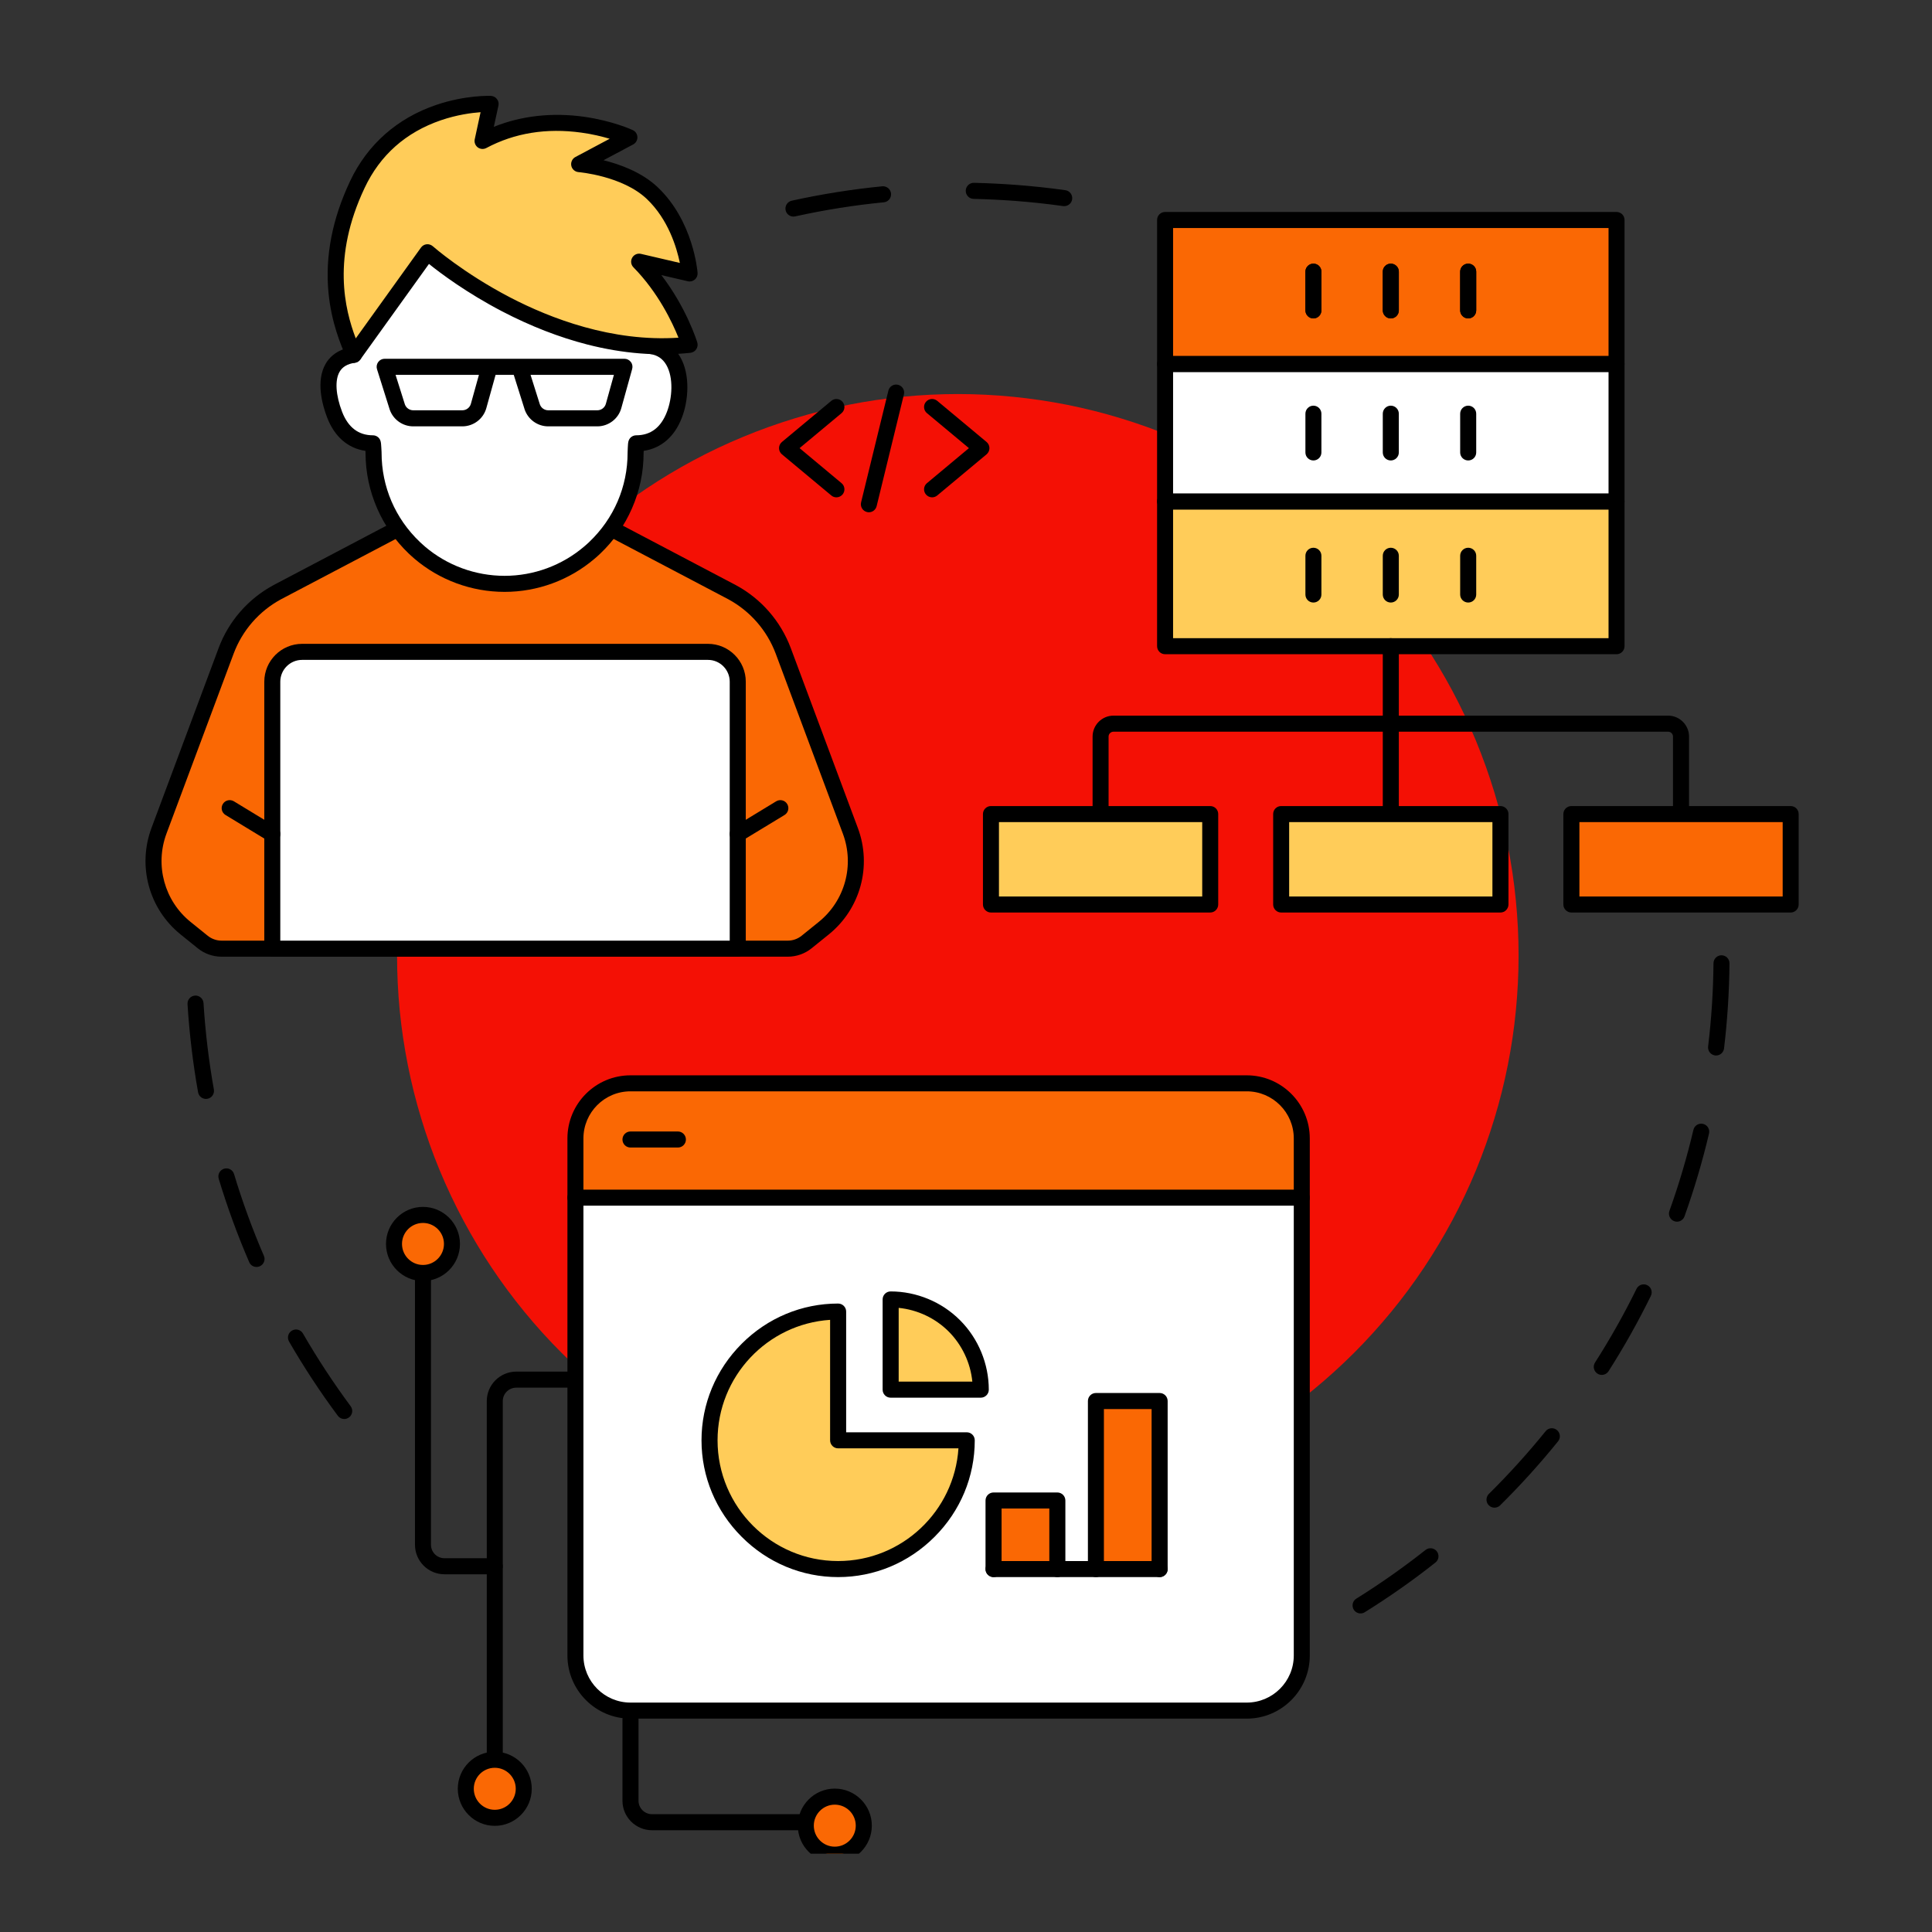 <svg xmlns="http://www.w3.org/2000/svg" xmlns:xlink="http://www.w3.org/1999/xlink" width="200" viewBox="0 0 150 150" height="200" preserveAspectRatio="xMidYMid meet"><rect x="0" y="0" width="150" height="150" fill="#333333" stroke="none"/><defs><clipPath id="38839818b0"><path d="M 25 7.422 L 55 7.422 L 55 29 L 25 29 Z M 25 7.422 " clip-rule="nonzero"></path></clipPath><clipPath id="d432a0a767"><path d="M 122 63 L 139.648 63 L 139.648 71 L 122 71 Z M 122 63 " clip-rule="nonzero"></path></clipPath><clipPath id="9b1f25e4da"><path d="M 121 62 L 139.648 62 L 139.648 71 L 121 71 Z M 121 62 " clip-rule="nonzero"></path></clipPath><clipPath id="96f1dbb0e5"><path d="M 62 139 L 68 139 L 68 143.922 L 62 143.922 Z M 62 139 " clip-rule="nonzero"></path></clipPath><clipPath id="c98516b7fe"><path d="M 61 138 L 68 138 L 68 143.922 L 61 143.922 Z M 61 138 " clip-rule="nonzero"></path></clipPath></defs><path fill="#000000" d="M 105.633 125.266 C 105.426 125.266 105.223 125.164 105.105 124.973 C 104.926 124.68 105.012 124.297 105.305 124.117 C 107.156 122.965 108.965 121.691 110.676 120.34 C 110.945 120.125 111.336 120.172 111.551 120.441 C 111.762 120.715 111.719 121.105 111.445 121.316 C 109.699 122.699 107.852 123.996 105.961 125.172 C 105.859 125.238 105.746 125.266 105.633 125.266 Z M 116.031 117.055 C 115.871 117.055 115.711 116.992 115.59 116.871 C 115.348 116.625 115.352 116.23 115.594 115.988 C 117.148 114.453 118.629 112.816 120 111.121 C 120.215 110.852 120.609 110.809 120.875 111.027 C 121.145 111.242 121.184 111.637 120.969 111.902 C 119.566 113.637 118.055 115.309 116.469 116.875 C 116.348 116.996 116.191 117.055 116.031 117.055 Z M 124.363 106.746 C 124.246 106.746 124.129 106.715 124.027 106.648 C 123.738 106.465 123.652 106.078 123.836 105.789 C 125.012 103.949 126.098 102.023 127.059 100.066 C 127.207 99.758 127.582 99.629 127.891 99.781 C 128.199 99.934 128.324 100.305 128.172 100.613 C 127.191 102.613 126.086 104.582 124.887 106.461 C 124.766 106.645 124.566 106.746 124.363 106.746 Z M 130.199 94.852 C 130.129 94.852 130.059 94.84 129.988 94.812 C 129.668 94.699 129.5 94.34 129.613 94.016 C 130.348 91.965 130.977 89.844 131.477 87.719 C 131.555 87.387 131.891 87.18 132.223 87.258 C 132.559 87.336 132.766 87.672 132.688 88.008 C 132.176 90.176 131.535 92.34 130.785 94.438 C 130.695 94.691 130.453 94.852 130.199 94.852 Z M 133.238 81.949 C 133.215 81.949 133.188 81.945 133.164 81.945 C 132.82 81.902 132.578 81.594 132.617 81.25 C 132.875 79.121 133.016 76.945 133.035 74.785 C 133.039 74.445 133.316 74.168 133.656 74.168 C 133.66 74.168 133.66 74.168 133.664 74.168 C 134.008 74.172 134.281 74.453 134.277 74.797 C 134.258 77.004 134.113 79.223 133.855 81.398 C 133.816 81.715 133.547 81.949 133.238 81.949 Z M 133.238 81.949 " fill-opacity="1" fill-rule="nonzero"></path><path fill="#000000" d="M 26.727 110.172 C 26.535 110.172 26.348 110.082 26.227 109.918 C 24.859 108.078 23.586 106.137 22.441 104.156 C 22.27 103.855 22.371 103.477 22.672 103.305 C 22.969 103.133 23.348 103.234 23.52 103.531 C 24.641 105.473 25.887 107.371 27.223 109.176 C 27.43 109.453 27.371 109.844 27.098 110.047 C 26.984 110.129 26.855 110.172 26.727 110.172 Z M 19.918 98.367 C 19.676 98.367 19.449 98.227 19.348 97.992 C 18.438 95.887 17.641 93.707 16.98 91.516 C 16.883 91.184 17.07 90.84 17.398 90.738 C 17.727 90.641 18.074 90.824 18.172 91.156 C 18.82 93.305 19.598 95.438 20.488 97.5 C 20.625 97.812 20.48 98.18 20.164 98.316 C 20.086 98.352 20 98.367 19.918 98.367 Z M 15.992 85.32 C 15.695 85.32 15.434 85.109 15.379 84.805 C 14.977 82.555 14.703 80.25 14.559 77.957 C 14.539 77.613 14.801 77.32 15.141 77.297 C 15.484 77.277 15.781 77.539 15.801 77.879 C 15.941 80.125 16.211 82.383 16.605 84.586 C 16.664 84.926 16.441 85.25 16.102 85.309 C 16.066 85.316 16.027 85.32 15.992 85.32 Z M 15.992 85.32 " fill-opacity="1" fill-rule="nonzero"></path><path fill="#000000" d="M 61.602 16.816 C 61.316 16.816 61.059 16.617 60.996 16.328 C 60.922 15.992 61.133 15.656 61.469 15.582 C 63.777 15.074 66.141 14.695 68.5 14.465 C 68.844 14.434 69.145 14.684 69.18 15.023 C 69.215 15.367 68.965 15.672 68.621 15.707 C 66.312 15.93 63.996 16.301 61.734 16.801 C 61.691 16.809 61.645 16.816 61.602 16.816 Z M 82.625 16.004 C 82.598 16.004 82.57 16.004 82.539 16 C 81.289 15.824 80.02 15.688 78.758 15.594 C 77.703 15.516 76.637 15.465 75.59 15.441 C 75.246 15.434 74.973 15.148 74.98 14.805 C 74.988 14.461 75.273 14.188 75.613 14.195 C 76.688 14.219 77.773 14.273 78.848 14.352 C 80.137 14.449 81.438 14.586 82.711 14.766 C 83.051 14.812 83.289 15.129 83.242 15.469 C 83.199 15.781 82.934 16.004 82.625 16.004 Z M 82.625 16.004 " fill-opacity="1" fill-rule="nonzero"></path><path fill="#f41005" d="M 117.902 74.188 C 117.902 75.613 117.832 77.039 117.691 78.461 C 117.555 79.883 117.344 81.293 117.066 82.691 C 116.789 84.094 116.441 85.477 116.027 86.84 C 115.613 88.207 115.133 89.551 114.59 90.871 C 114.043 92.188 113.434 93.477 112.762 94.738 C 112.09 95.996 111.355 97.219 110.566 98.406 C 109.773 99.594 108.926 100.738 108.02 101.844 C 107.113 102.945 106.16 104.004 105.152 105.012 C 104.141 106.023 103.086 106.98 101.984 107.887 C 100.883 108.793 99.738 109.641 98.555 110.434 C 97.367 111.227 96.145 111.961 94.887 112.633 C 93.629 113.305 92.344 113.914 91.027 114.461 C 89.707 115.008 88.367 115.488 87.004 115.902 C 85.637 116.316 84.258 116.664 82.859 116.941 C 81.461 117.223 80.051 117.43 78.633 117.57 C 77.215 117.711 75.789 117.781 74.363 117.781 C 72.938 117.781 71.516 117.711 70.098 117.57 C 68.68 117.43 67.27 117.223 65.871 116.941 C 64.473 116.664 63.09 116.316 61.727 115.902 C 60.363 115.488 59.02 115.008 57.703 114.461 C 56.387 113.914 55.098 113.305 53.84 112.633 C 52.582 111.961 51.363 111.227 50.176 110.434 C 48.992 109.641 47.848 108.793 46.746 107.887 C 45.645 106.98 44.586 106.023 43.578 105.012 C 42.57 104.004 41.613 102.945 40.711 101.844 C 39.805 100.738 38.957 99.594 38.164 98.406 C 37.371 97.219 36.641 95.996 35.969 94.738 C 35.297 93.477 34.688 92.188 34.141 90.871 C 33.594 89.551 33.117 88.207 32.703 86.84 C 32.289 85.477 31.941 84.094 31.664 82.691 C 31.387 81.293 31.176 79.883 31.035 78.461 C 30.898 77.039 30.828 75.613 30.828 74.188 C 30.828 72.758 30.898 71.336 31.035 69.914 C 31.176 68.492 31.387 67.082 31.664 65.684 C 31.941 64.281 32.289 62.898 32.703 61.531 C 33.117 60.168 33.594 58.824 34.141 57.504 C 34.688 56.188 35.297 54.898 35.969 53.637 C 36.641 52.379 37.371 51.156 38.164 49.969 C 38.957 48.781 39.805 47.637 40.711 46.531 C 41.613 45.43 42.57 44.371 43.578 43.363 C 44.586 42.352 45.645 41.395 46.746 40.488 C 47.848 39.582 48.992 38.734 50.176 37.941 C 51.363 37.148 52.582 36.414 53.84 35.742 C 55.098 35.066 56.387 34.457 57.703 33.914 C 59.02 33.367 60.363 32.887 61.727 32.473 C 63.09 32.055 64.473 31.711 65.871 31.43 C 67.27 31.152 68.68 30.945 70.098 30.805 C 71.516 30.664 72.938 30.594 74.363 30.594 C 75.789 30.594 77.215 30.664 78.633 30.805 C 80.051 30.945 81.461 31.152 82.859 31.43 C 84.258 31.711 85.637 32.055 87.004 32.473 C 88.367 32.887 89.707 33.367 91.027 33.914 C 92.344 34.457 93.629 35.066 94.887 35.742 C 96.145 36.414 97.367 37.148 98.555 37.941 C 99.738 38.734 100.883 39.582 101.984 40.488 C 103.086 41.395 104.141 42.352 105.152 43.363 C 106.16 44.371 107.113 45.43 108.02 46.531 C 108.926 47.637 109.773 48.781 110.566 49.969 C 111.355 51.156 112.09 52.379 112.762 53.637 C 113.434 54.898 114.043 56.188 114.59 57.504 C 115.133 58.824 115.613 60.168 116.027 61.531 C 116.441 62.898 116.789 64.281 117.066 65.684 C 117.344 67.082 117.555 68.492 117.691 69.914 C 117.832 71.336 117.902 72.758 117.902 74.188 Z M 117.902 74.188 " fill-opacity="1" fill-rule="nonzero"></path><path fill="#fa6804" d="M 47.477 41.051 L 56.836 45.98 C 58.668 46.965 60.082 48.582 60.812 50.535 L 66.02 64.5 C 67.031 67.203 66.199 70.254 63.953 72.066 L 62.617 73.145 C 62.207 73.477 61.695 73.656 61.168 73.656 L 17.199 73.656 C 16.672 73.656 16.16 73.477 15.75 73.145 L 14.414 72.066 C 12.168 70.254 11.336 67.203 12.344 64.5 L 17.555 50.535 C 18.285 48.582 19.695 46.965 21.527 45.98 L 30.887 41.051 Z M 47.477 41.051 " fill-opacity="1" fill-rule="nonzero"></path><path fill="#000000" d="M 61.168 74.277 L 17.199 74.277 C 16.531 74.277 15.879 74.047 15.359 73.629 L 14.023 72.551 C 11.566 70.57 10.656 67.246 11.762 64.281 L 16.973 50.316 C 17.754 48.223 19.27 46.488 21.234 45.43 C 21.234 45.43 21.238 45.43 21.238 45.426 L 30.598 40.5 C 30.902 40.34 31.277 40.457 31.438 40.762 C 31.598 41.066 31.48 41.445 31.18 41.605 L 21.82 46.527 C 20.121 47.445 18.812 48.945 18.137 50.754 L 12.926 64.719 C 12.012 67.18 12.762 69.938 14.801 71.582 L 16.137 72.66 C 16.438 72.898 16.816 73.031 17.199 73.031 L 61.168 73.031 C 61.551 73.031 61.926 72.898 62.227 72.66 L 63.562 71.582 C 65.605 69.934 66.359 67.176 65.438 64.719 L 60.227 50.75 C 59.551 48.945 58.242 47.445 56.547 46.527 L 47.188 41.605 C 46.883 41.445 46.766 41.066 46.926 40.762 C 47.086 40.457 47.461 40.34 47.766 40.5 L 57.125 45.426 C 57.129 45.43 57.129 45.43 57.133 45.43 C 59.098 46.488 60.609 48.223 61.395 50.316 L 66.602 64.281 C 67.711 67.242 66.805 70.566 64.344 72.551 L 63.008 73.629 C 62.488 74.047 61.832 74.277 61.168 74.277 Z M 61.168 74.277 " fill-opacity="1" fill-rule="nonzero"></path><path fill="#ffffff" d="M 50.562 26.867 C 53 27.23 53.059 30.406 52.363 32.199 C 51.844 33.555 50.875 34.422 49.395 34.422 C 49.379 34.422 49.348 35.145 49.348 35.145 C 49.348 38.051 48.129 40.672 46.18 42.527 C 46.043 42.66 45.902 42.785 45.758 42.906 C 43.984 44.422 41.684 45.332 39.176 45.332 C 36.664 45.332 34.363 44.422 32.59 42.906 C 32.445 42.785 32.301 42.66 32.168 42.527 C 30.219 40.672 29.004 38.051 29.004 35.145 C 29.004 35.145 28.969 34.422 28.953 34.422 C 27.477 34.422 26.504 33.555 25.984 32.199 C 25.293 30.406 25.027 27.914 27.473 27.547 L 27.352 22.02 C 27.352 22.02 29.574 15.027 38.961 15.027 C 48.344 15.027 50.562 26.867 50.562 26.867 Z M 50.562 26.867 " fill-opacity="1" fill-rule="nonzero"></path><path fill="#000000" d="M 39.176 45.953 C 36.613 45.953 34.129 45.039 32.184 43.383 C 32.184 43.383 32.184 43.379 32.18 43.379 C 32.035 43.25 31.883 43.121 31.734 42.977 C 30.688 41.977 29.863 40.801 29.285 39.48 C 28.688 38.113 28.383 36.66 28.379 35.16 C 28.379 35.109 28.375 35.055 28.371 35.004 C 27.016 34.809 25.977 33.91 25.402 32.426 C 25.023 31.438 24.504 29.586 25.289 28.234 C 25.531 27.82 25.988 27.312 26.84 27.055 L 26.73 22.031 C 26.73 21.965 26.738 21.895 26.762 21.832 C 26.785 21.754 27.383 19.918 29.195 18.086 C 30.254 17.012 31.516 16.16 32.941 15.547 C 34.711 14.789 36.734 14.406 38.961 14.406 C 41.234 14.406 43.301 15.066 45.098 16.375 C 46.52 17.406 47.77 18.84 48.816 20.633 C 50.219 23.039 50.867 25.414 51.086 26.344 C 51.82 26.559 52.41 27.023 52.805 27.703 C 53.617 29.098 53.445 31.129 52.941 32.426 C 52.375 33.906 51.332 34.805 49.977 35.004 C 49.973 35.055 49.973 35.109 49.969 35.16 C 49.969 36.66 49.664 38.113 49.062 39.48 C 48.484 40.801 47.66 41.977 46.609 42.977 C 46.473 43.109 46.324 43.242 46.156 43.383 C 44.215 45.039 41.734 45.953 39.176 45.953 Z M 27.977 22.117 L 28.094 27.535 C 28.102 27.848 27.871 28.117 27.562 28.164 C 26.98 28.25 26.586 28.48 26.367 28.863 C 25.988 29.512 26.062 30.676 26.562 31.977 C 27.031 33.184 27.832 33.797 28.953 33.797 C 29.219 33.797 29.527 33.98 29.574 34.375 C 29.578 34.402 29.582 34.441 29.586 34.484 C 29.594 34.555 29.598 34.652 29.605 34.746 C 29.613 34.93 29.625 35.113 29.625 35.113 C 29.625 35.125 29.625 35.137 29.625 35.145 C 29.625 37.789 30.68 40.25 32.598 42.078 C 32.598 42.078 32.598 42.082 32.602 42.082 C 32.723 42.199 32.855 42.316 32.996 42.438 C 34.711 43.898 36.906 44.707 39.176 44.707 C 41.441 44.707 43.633 43.898 45.352 42.434 C 45.504 42.309 45.629 42.191 45.746 42.082 C 45.746 42.082 45.746 42.078 45.75 42.078 C 47.668 40.25 48.727 37.789 48.727 35.145 C 48.727 35.137 48.727 35.129 48.727 35.117 C 48.727 35.117 48.734 34.934 48.742 34.75 C 48.75 34.656 48.754 34.559 48.758 34.488 C 48.762 34.441 48.766 34.406 48.77 34.379 C 48.816 33.98 49.125 33.797 49.395 33.797 C 50.516 33.797 51.32 33.188 51.781 31.977 C 52.191 30.914 52.309 29.324 51.73 28.328 C 51.449 27.844 51.035 27.566 50.469 27.484 C 50.207 27.445 50 27.242 49.949 26.98 C 49.941 26.934 49.383 24.059 47.727 21.234 C 45.555 17.527 42.605 15.652 38.961 15.652 C 35.238 15.652 32.254 16.766 30.078 18.961 C 28.691 20.367 28.113 21.758 27.977 22.117 Z M 27.977 22.117 " fill-opacity="1" fill-rule="nonzero"></path><path fill="#ffffff" d="M 57.277 73.656 L 21.141 73.656 L 21.141 52.926 C 21.141 51.648 22.176 50.613 23.453 50.613 L 54.969 50.613 C 56.242 50.613 57.277 51.648 57.277 52.926 Z M 57.277 73.656 " fill-opacity="1" fill-rule="nonzero"></path><path fill="#000000" d="M 57.277 74.277 L 21.141 74.277 C 20.797 74.277 20.52 74 20.52 73.656 L 20.52 52.926 C 20.52 51.309 21.836 49.988 23.453 49.988 L 54.969 49.988 C 56.586 49.988 57.902 51.309 57.902 52.926 L 57.902 73.656 C 57.902 74 57.621 74.277 57.277 74.277 Z M 21.762 73.031 L 56.656 73.031 L 56.656 52.926 C 56.656 51.996 55.898 51.234 54.969 51.234 L 23.453 51.234 C 22.52 51.234 21.762 51.996 21.762 52.926 Z M 21.762 73.031 " fill-opacity="1" fill-rule="nonzero"></path><path fill="#000000" d="M 46.375 33.102 L 42.566 33.102 C 41.738 33.102 41.004 32.574 40.734 31.793 C 40.734 31.789 40.734 31.781 40.73 31.777 L 39.887 29.102 L 38.477 29.102 L 37.758 31.688 C 37.527 32.52 36.762 33.102 35.895 33.102 L 32.086 33.102 C 31.258 33.102 30.523 32.574 30.254 31.793 C 30.254 31.789 30.254 31.781 30.25 31.777 L 29.27 28.664 C 29.211 28.477 29.246 28.27 29.363 28.109 C 29.48 27.949 29.664 27.855 29.863 27.855 L 37.988 27.855 C 37.996 27.855 38.008 27.855 38.016 27.855 L 40.332 27.855 C 40.34 27.855 40.352 27.855 40.359 27.855 L 48.484 27.855 C 48.676 27.855 48.859 27.945 48.977 28.102 C 49.098 28.254 49.133 28.457 49.082 28.645 L 48.238 31.688 C 48.008 32.52 47.242 33.102 46.375 33.102 Z M 41.914 31.395 C 42.012 31.672 42.273 31.855 42.566 31.855 L 46.375 31.855 C 46.684 31.855 46.957 31.648 47.039 31.352 L 47.664 29.102 L 41.191 29.102 Z M 31.434 31.395 C 31.531 31.672 31.793 31.855 32.086 31.855 L 35.895 31.855 C 36.203 31.855 36.477 31.648 36.559 31.352 L 37.184 29.102 L 30.711 29.102 Z M 31.434 31.395 " fill-opacity="1" fill-rule="nonzero"></path><path fill="#000000" d="M 21.141 65.375 C 21.031 65.375 20.918 65.348 20.816 65.285 L 17.512 63.277 C 17.215 63.098 17.121 62.715 17.301 62.422 C 17.48 62.129 17.859 62.035 18.156 62.211 L 21.465 64.223 C 21.758 64.398 21.852 64.781 21.672 65.078 C 21.555 65.27 21.352 65.375 21.141 65.375 Z M 21.141 65.375 " fill-opacity="1" fill-rule="nonzero"></path><path fill="#000000" d="M 57.277 65.375 C 57.066 65.375 56.863 65.27 56.746 65.078 C 56.566 64.781 56.66 64.398 56.957 64.223 L 60.266 62.211 C 60.559 62.035 60.941 62.129 61.117 62.422 C 61.297 62.715 61.203 63.098 60.91 63.277 L 57.602 65.285 C 57.5 65.348 57.387 65.375 57.277 65.375 Z M 57.277 65.375 " fill-opacity="1" fill-rule="nonzero"></path><path fill="#ffcc59" d="M 33.191 19.586 C 33.191 19.586 42.637 27.957 53.539 26.77 C 53.539 26.77 52.453 23.191 49.625 20.316 L 53.539 21.23 C 53.539 21.23 53.254 17.48 50.645 14.996 C 48.582 13.031 44.965 12.742 44.965 12.742 L 48.867 10.664 C 48.867 10.664 43.059 7.961 37.465 10.941 L 38.09 8.066 C 38.09 8.066 30.844 7.754 27.742 14.332 C 24.637 20.91 26.617 25.559 27.469 27.547 Z M 33.191 19.586 " fill-opacity="1" fill-rule="nonzero"></path><g clip-path="url(#38839818b0)"><path fill="#000000" d="M 27.469 28.172 C 27.449 28.172 27.426 28.168 27.402 28.168 C 27.18 28.145 26.988 28 26.898 27.793 C 26.461 26.77 25.727 25.059 25.504 22.719 C 25.234 19.902 25.797 16.992 27.18 14.066 C 28.52 11.219 30.84 9.172 33.879 8.141 C 36.164 7.371 38.039 7.441 38.117 7.445 C 38.301 7.453 38.469 7.543 38.582 7.688 C 38.695 7.832 38.738 8.02 38.699 8.199 L 38.34 9.848 C 40.469 8.988 42.867 8.719 45.352 9.066 C 47.566 9.383 49.066 10.07 49.129 10.102 C 49.344 10.199 49.48 10.41 49.488 10.648 C 49.496 10.883 49.367 11.105 49.16 11.215 L 46.855 12.441 C 48.145 12.758 49.844 13.375 51.074 14.547 C 53.824 17.164 54.148 21.02 54.16 21.184 C 54.176 21.383 54.098 21.574 53.945 21.703 C 53.797 21.832 53.594 21.883 53.398 21.836 L 51.348 21.359 C 53.305 23.914 54.098 26.461 54.137 26.59 C 54.191 26.766 54.16 26.957 54.059 27.113 C 53.957 27.27 53.793 27.367 53.609 27.391 C 51.047 27.668 48.355 27.453 45.605 26.75 C 43.422 26.191 41.195 25.324 38.988 24.176 C 36.219 22.73 34.207 21.219 33.305 20.492 L 27.977 27.91 C 27.855 28.074 27.668 28.172 27.469 28.172 Z M 37.312 8.711 C 36.609 8.762 35.484 8.91 34.234 9.336 C 31.504 10.273 29.508 12.043 28.305 14.598 C 25.762 19.98 26.762 24.012 27.621 26.273 L 32.684 19.223 C 32.789 19.078 32.945 18.984 33.121 18.965 C 33.297 18.945 33.469 19.004 33.602 19.117 C 33.637 19.148 35.98 21.203 39.594 23.086 C 42.746 24.727 47.516 26.559 52.676 26.219 C 52.211 25.059 51.113 22.719 49.18 20.754 C 48.984 20.555 48.945 20.254 49.082 20.012 C 49.215 19.77 49.496 19.645 49.766 19.711 L 52.785 20.414 C 52.539 19.223 51.887 17.035 50.219 15.449 C 48.336 13.656 44.949 13.363 44.914 13.363 C 44.641 13.34 44.41 13.137 44.355 12.867 C 44.301 12.598 44.43 12.32 44.672 12.191 L 47.336 10.773 C 46.754 10.602 46.004 10.414 45.137 10.297 C 42.43 9.922 39.945 10.324 37.758 11.492 C 37.543 11.605 37.285 11.586 37.09 11.441 C 36.898 11.293 36.805 11.047 36.859 10.812 Z M 37.312 8.711 " fill-opacity="1" fill-rule="nonzero"></path></g><path fill="#000000" d="M 72.367 38.613 C 72.188 38.613 72.012 38.535 71.887 38.387 C 71.668 38.125 71.703 37.73 71.969 37.512 L 75.227 34.793 L 71.969 32.078 C 71.703 31.859 71.668 31.465 71.887 31.203 C 72.105 30.938 72.5 30.902 72.766 31.121 L 76.598 34.316 C 76.738 34.434 76.82 34.609 76.82 34.793 C 76.82 34.98 76.738 35.156 76.598 35.273 L 72.766 38.469 C 72.648 38.566 72.508 38.613 72.367 38.613 Z M 72.367 38.613 " fill-opacity="1" fill-rule="nonzero"></path><path fill="#000000" d="M 64.938 38.613 C 64.797 38.613 64.656 38.566 64.543 38.469 L 60.707 35.273 C 60.566 35.156 60.484 34.98 60.484 34.793 C 60.484 34.609 60.566 34.434 60.707 34.316 L 64.543 31.121 C 64.805 30.902 65.199 30.938 65.418 31.203 C 65.637 31.465 65.602 31.859 65.336 32.078 L 62.078 34.793 L 65.336 37.512 C 65.602 37.73 65.637 38.125 65.418 38.387 C 65.293 38.535 65.117 38.613 64.938 38.613 Z M 64.938 38.613 " fill-opacity="1" fill-rule="nonzero"></path><path fill="#000000" d="M 67.461 39.773 C 67.41 39.773 67.359 39.766 67.312 39.754 C 66.977 39.672 66.773 39.336 66.855 39 L 68.973 30.332 C 69.055 29.996 69.391 29.793 69.723 29.875 C 70.059 29.957 70.262 30.293 70.18 30.625 L 68.062 39.297 C 67.992 39.582 67.738 39.773 67.461 39.773 Z M 67.461 39.773 " fill-opacity="1" fill-rule="nonzero"></path><path fill="#ffcc59" d="M 90.457 38.93 L 125.508 38.93 L 125.508 50.168 L 90.457 50.168 Z M 90.457 38.93 " fill-opacity="1" fill-rule="nonzero"></path><path fill="#000000" d="M 125.508 50.793 L 90.457 50.793 C 90.113 50.793 89.836 50.512 89.836 50.168 L 89.836 38.93 C 89.836 38.586 90.113 38.309 90.457 38.309 L 125.508 38.309 C 125.852 38.309 126.129 38.586 126.129 38.93 L 126.129 50.168 C 126.129 50.512 125.852 50.793 125.508 50.793 Z M 91.078 49.547 L 124.887 49.547 L 124.887 39.555 L 91.078 39.555 Z M 91.078 49.547 " fill-opacity="1" fill-rule="nonzero"></path><path fill="#ffffff" d="M 90.457 28.258 L 125.508 28.258 L 125.508 38.93 L 90.457 38.93 Z M 90.457 28.258 " fill-opacity="1" fill-rule="nonzero"></path><path fill="#000000" d="M 125.508 39.555 L 90.457 39.555 C 90.113 39.555 89.836 39.273 89.836 38.93 L 89.836 28.258 C 89.836 27.914 90.113 27.633 90.457 27.633 L 125.508 27.633 C 125.852 27.633 126.129 27.914 126.129 28.258 L 126.129 38.93 C 126.129 39.273 125.852 39.555 125.508 39.555 Z M 91.078 38.309 L 124.887 38.309 L 124.887 28.879 L 91.078 28.879 Z M 91.078 38.309 " fill-opacity="1" fill-rule="nonzero"></path><path fill="#fa6804" d="M 90.457 17.078 L 125.508 17.078 L 125.508 28.258 L 90.457 28.258 Z M 90.457 17.078 " fill-opacity="1" fill-rule="nonzero"></path><path fill="#000000" d="M 125.508 28.879 L 90.457 28.879 C 90.113 28.879 89.836 28.602 89.836 28.258 L 89.836 17.078 C 89.836 16.734 90.113 16.457 90.457 16.457 L 125.508 16.457 C 125.852 16.457 126.129 16.734 126.129 17.078 L 126.129 28.258 C 126.129 28.602 125.852 28.879 125.508 28.879 Z M 91.078 27.633 L 124.887 27.633 L 124.887 17.703 L 91.078 17.703 Z M 91.078 27.633 " fill-opacity="1" fill-rule="nonzero"></path><path fill="#000000" d="M 130.516 63.828 C 130.172 63.828 129.891 63.547 129.891 63.203 L 129.891 57.188 C 129.891 56.98 129.723 56.809 129.512 56.809 L 86.449 56.809 C 86.242 56.809 86.07 56.98 86.07 57.188 L 86.07 63.203 C 86.07 63.547 85.793 63.828 85.449 63.828 C 85.105 63.828 84.828 63.547 84.828 63.203 L 84.828 57.188 C 84.828 56.293 85.555 55.562 86.449 55.562 L 129.512 55.562 C 130.406 55.562 131.137 56.293 131.137 57.188 L 131.137 63.203 C 131.137 63.547 130.859 63.828 130.516 63.828 Z M 130.516 63.828 " fill-opacity="1" fill-rule="nonzero"></path><path fill="#000000" d="M 107.98 63.828 C 107.637 63.828 107.359 63.547 107.359 63.203 L 107.359 50.168 C 107.359 49.824 107.637 49.547 107.98 49.547 C 108.324 49.547 108.605 49.824 108.605 50.168 L 108.605 63.203 C 108.605 63.547 108.324 63.828 107.98 63.828 Z M 107.98 63.828 " fill-opacity="1" fill-rule="nonzero"></path><path fill="#ffcc59" d="M 99.469 63.203 L 116.492 63.203 L 116.492 70.223 L 99.469 70.223 Z M 99.469 63.203 " fill-opacity="1" fill-rule="nonzero"></path><path fill="#000000" d="M 116.496 70.848 L 99.469 70.848 C 99.125 70.848 98.848 70.566 98.848 70.223 L 98.848 63.203 C 98.848 62.859 99.125 62.582 99.469 62.582 L 116.496 62.582 C 116.836 62.582 117.117 62.859 117.117 63.203 L 117.117 70.223 C 117.117 70.566 116.836 70.848 116.496 70.848 Z M 100.09 69.602 L 115.871 69.602 L 115.871 63.828 L 100.09 63.828 Z M 100.09 69.602 " fill-opacity="1" fill-rule="nonzero"></path><path fill="#ffcc59" d="M 76.938 63.203 L 93.961 63.203 L 93.961 70.223 L 76.938 70.223 Z M 76.938 63.203 " fill-opacity="1" fill-rule="nonzero"></path><path fill="#000000" d="M 93.961 70.848 L 76.938 70.848 C 76.594 70.848 76.316 70.566 76.316 70.223 L 76.316 63.203 C 76.316 62.859 76.594 62.582 76.938 62.582 L 93.961 62.582 C 94.305 62.582 94.582 62.859 94.582 63.203 L 94.582 70.223 C 94.582 70.566 94.305 70.848 93.961 70.848 Z M 77.559 69.602 L 93.34 69.602 L 93.34 63.828 L 77.559 63.828 Z M 77.559 69.602 " fill-opacity="1" fill-rule="nonzero"></path><g clip-path="url(#d432a0a767)"><path fill="#fa6804" d="M 122.004 63.203 L 139.027 63.203 L 139.027 70.223 L 122.004 70.223 Z M 122.004 63.203 " fill-opacity="1" fill-rule="nonzero"></path></g><g clip-path="url(#9b1f25e4da)"><path fill="#000000" d="M 139.027 70.848 L 122.004 70.848 C 121.66 70.848 121.379 70.566 121.379 70.223 L 121.379 63.203 C 121.379 62.859 121.66 62.582 122.004 62.582 L 139.027 62.582 C 139.371 62.582 139.648 62.859 139.648 63.203 L 139.648 70.223 C 139.648 70.566 139.371 70.848 139.027 70.848 Z M 122.625 69.602 L 138.406 69.602 L 138.406 63.828 L 122.625 63.828 Z M 122.625 69.602 " fill-opacity="1" fill-rule="nonzero"></path></g><path fill="#000000" d="M 113.992 24.723 C 113.648 24.723 113.367 24.441 113.367 24.098 L 113.367 21.09 C 113.367 20.746 113.648 20.469 113.992 20.469 C 114.336 20.469 114.613 20.746 114.613 21.09 L 114.613 24.098 C 114.613 24.441 114.336 24.723 113.992 24.723 Z M 113.992 24.723 " fill-opacity="1" fill-rule="nonzero"></path><path fill="#000000" d="M 107.98 24.723 C 107.637 24.723 107.359 24.441 107.359 24.098 L 107.359 21.09 C 107.359 20.746 107.637 20.469 107.98 20.469 C 108.324 20.469 108.605 20.746 108.605 21.09 L 108.605 24.098 C 108.605 24.441 108.324 24.723 107.98 24.723 Z M 107.98 24.723 " fill-opacity="1" fill-rule="nonzero"></path><path fill="#000000" d="M 101.973 24.723 C 101.629 24.723 101.352 24.441 101.352 24.098 L 101.352 21.09 C 101.352 20.746 101.629 20.469 101.973 20.469 C 102.316 20.469 102.594 20.746 102.594 21.09 L 102.594 24.098 C 102.594 24.441 102.316 24.723 101.973 24.723 Z M 101.973 24.723 " fill-opacity="1" fill-rule="nonzero"></path><path fill="#000000" d="M 113.992 24.723 C 113.648 24.723 113.367 24.441 113.367 24.098 L 113.367 21.09 C 113.367 20.746 113.648 20.469 113.992 20.469 C 114.336 20.469 114.613 20.746 114.613 21.09 L 114.613 24.098 C 114.613 24.441 114.336 24.723 113.992 24.723 Z M 113.992 24.723 " fill-opacity="1" fill-rule="nonzero"></path><path fill="#000000" d="M 107.98 24.723 C 107.637 24.723 107.359 24.441 107.359 24.098 L 107.359 21.09 C 107.359 20.746 107.637 20.469 107.98 20.469 C 108.324 20.469 108.605 20.746 108.605 21.09 L 108.605 24.098 C 108.605 24.441 108.324 24.723 107.98 24.723 Z M 107.98 24.723 " fill-opacity="1" fill-rule="nonzero"></path><path fill="#000000" d="M 101.973 24.723 C 101.629 24.723 101.352 24.441 101.352 24.098 L 101.352 21.09 C 101.352 20.746 101.629 20.469 101.973 20.469 C 102.316 20.469 102.594 20.746 102.594 21.09 L 102.594 24.098 C 102.594 24.441 102.316 24.723 101.973 24.723 Z M 101.973 24.723 " fill-opacity="1" fill-rule="nonzero"></path><path fill="#000000" d="M 113.992 35.75 C 113.648 35.75 113.367 35.473 113.367 35.129 L 113.367 32.121 C 113.367 31.777 113.648 31.496 113.992 31.496 C 114.336 31.496 114.613 31.777 114.613 32.121 L 114.613 35.129 C 114.613 35.473 114.336 35.75 113.992 35.75 Z M 113.992 35.75 " fill-opacity="1" fill-rule="nonzero"></path><path fill="#000000" d="M 107.98 35.75 C 107.637 35.75 107.359 35.473 107.359 35.129 L 107.359 32.121 C 107.359 31.777 107.637 31.496 107.98 31.496 C 108.324 31.496 108.605 31.777 108.605 32.121 L 108.605 35.129 C 108.605 35.473 108.324 35.75 107.98 35.75 Z M 107.98 35.75 " fill-opacity="1" fill-rule="nonzero"></path><path fill="#000000" d="M 101.973 35.75 C 101.629 35.75 101.352 35.473 101.352 35.129 L 101.352 32.121 C 101.352 31.777 101.629 31.496 101.973 31.496 C 102.316 31.496 102.594 31.777 102.594 32.121 L 102.594 35.129 C 102.594 35.473 102.316 35.75 101.973 35.75 Z M 101.973 35.75 " fill-opacity="1" fill-rule="nonzero"></path><path fill="#000000" d="M 113.992 46.781 C 113.648 46.781 113.367 46.504 113.367 46.16 L 113.367 43.148 C 113.367 42.805 113.648 42.527 113.992 42.527 C 114.336 42.527 114.613 42.805 114.613 43.148 L 114.613 46.16 C 114.613 46.504 114.336 46.781 113.992 46.781 Z M 113.992 46.781 " fill-opacity="1" fill-rule="nonzero"></path><path fill="#000000" d="M 107.98 46.781 C 107.637 46.781 107.359 46.504 107.359 46.16 L 107.359 43.148 C 107.359 42.805 107.637 42.527 107.98 42.527 C 108.324 42.527 108.605 42.805 108.605 43.148 L 108.605 46.16 C 108.605 46.504 108.324 46.781 107.98 46.781 Z M 107.98 46.781 " fill-opacity="1" fill-rule="nonzero"></path><path fill="#000000" d="M 101.973 46.781 C 101.629 46.781 101.352 46.504 101.352 46.16 L 101.352 43.148 C 101.352 42.805 101.629 42.527 101.973 42.527 C 102.316 42.527 102.594 42.805 102.594 43.148 L 102.594 46.16 C 102.594 46.504 102.316 46.781 101.973 46.781 Z M 101.973 46.781 " fill-opacity="1" fill-rule="nonzero"></path><path fill="#000000" d="M 62.418 142.098 L 50.617 142.098 C 49.355 142.098 48.328 141.07 48.328 139.809 L 48.328 133.465 C 48.328 133.121 48.605 132.844 48.949 132.844 C 49.293 132.844 49.574 133.121 49.574 133.465 L 49.574 139.809 C 49.574 140.383 50.043 140.852 50.617 140.852 L 62.418 140.852 C 62.762 140.852 63.043 141.133 63.043 141.477 C 63.043 141.82 62.762 142.098 62.418 142.098 Z M 62.418 142.098 " fill-opacity="1" fill-rule="nonzero"></path><path fill="#000000" d="M 38.414 122.227 L 34.508 122.227 C 33.246 122.227 32.219 121.199 32.219 119.938 L 32.219 98.457 C 32.219 98.113 32.496 97.836 32.84 97.836 C 33.184 97.836 33.461 98.113 33.461 98.457 L 33.461 119.938 C 33.461 120.512 33.93 120.98 34.508 120.98 L 38.414 120.98 C 38.758 120.98 39.035 121.262 39.035 121.605 C 39.035 121.949 38.758 122.227 38.414 122.227 Z M 38.414 122.227 " fill-opacity="1" fill-rule="nonzero"></path><path fill="#000000" d="M 38.414 137.625 C 38.07 137.625 37.793 137.348 37.793 137.004 L 37.793 108.785 C 37.793 107.52 38.82 106.492 40.082 106.492 L 44.676 106.492 C 45.02 106.492 45.301 106.773 45.301 107.117 C 45.301 107.461 45.02 107.738 44.676 107.738 L 40.082 107.738 C 39.504 107.738 39.035 108.207 39.035 108.785 L 39.035 137.004 C 39.035 137.348 38.758 137.625 38.414 137.625 Z M 38.414 137.625 " fill-opacity="1" fill-rule="nonzero"></path><g clip-path="url(#96f1dbb0e5)"><path fill="#fa6804" d="M 67.062 141.742 C 67.062 142.043 67.008 142.328 66.895 142.605 C 66.777 142.883 66.617 143.125 66.406 143.336 C 66.195 143.547 65.949 143.711 65.676 143.824 C 65.398 143.938 65.113 143.996 64.812 143.996 C 64.516 143.996 64.227 143.938 63.953 143.824 C 63.676 143.711 63.434 143.547 63.223 143.336 C 63.012 143.125 62.848 142.883 62.734 142.605 C 62.621 142.328 62.562 142.043 62.562 141.742 C 62.562 141.445 62.621 141.156 62.734 140.879 C 62.848 140.605 63.012 140.359 63.223 140.148 C 63.434 139.938 63.676 139.773 63.953 139.66 C 64.227 139.547 64.516 139.488 64.812 139.488 C 65.113 139.488 65.398 139.547 65.676 139.66 C 65.949 139.773 66.195 139.938 66.406 140.148 C 66.617 140.359 66.777 140.605 66.895 140.879 C 67.008 141.156 67.062 141.445 67.062 141.742 Z M 67.062 141.742 " fill-opacity="1" fill-rule="nonzero"></path></g><g clip-path="url(#c98516b7fe)"><path fill="#000000" d="M 64.812 144.617 C 63.23 144.617 61.941 143.328 61.941 141.742 C 61.941 140.156 63.23 138.867 64.812 138.867 C 66.398 138.867 67.688 140.156 67.688 141.742 C 67.688 143.328 66.398 144.617 64.812 144.617 Z M 64.812 140.113 C 63.914 140.113 63.184 140.844 63.184 141.742 C 63.184 142.641 63.914 143.375 64.812 143.375 C 65.711 143.375 66.441 142.641 66.441 141.742 C 66.441 140.844 65.711 140.113 64.812 140.113 Z M 64.812 140.113 " fill-opacity="1" fill-rule="nonzero"></path></g><path fill="#fa6804" d="M 40.664 138.879 C 40.664 139.18 40.609 139.469 40.492 139.742 C 40.379 140.02 40.215 140.262 40.004 140.473 C 39.793 140.684 39.551 140.848 39.277 140.961 C 39 141.078 38.711 141.133 38.414 141.133 C 38.117 141.133 37.828 141.078 37.555 140.961 C 37.277 140.848 37.035 140.684 36.824 140.473 C 36.613 140.262 36.449 140.02 36.336 139.742 C 36.223 139.469 36.164 139.18 36.164 138.879 C 36.164 138.582 36.223 138.293 36.336 138.02 C 36.449 137.742 36.613 137.5 36.824 137.289 C 37.035 137.074 37.277 136.914 37.555 136.801 C 37.828 136.684 38.117 136.629 38.414 136.629 C 38.711 136.629 39 136.684 39.277 136.801 C 39.551 136.914 39.793 137.074 40.004 137.289 C 40.215 137.5 40.379 137.742 40.492 138.02 C 40.609 138.293 40.664 138.582 40.664 138.879 Z M 40.664 138.879 " fill-opacity="1" fill-rule="nonzero"></path><path fill="#000000" d="M 38.414 141.758 C 36.832 141.758 35.543 140.465 35.543 138.879 C 35.543 137.293 36.832 136.004 38.414 136.004 C 40 136.004 41.285 137.293 41.285 138.879 C 41.285 140.465 40 141.758 38.414 141.758 Z M 38.414 137.25 C 37.516 137.25 36.785 137.98 36.785 138.879 C 36.785 139.781 37.516 140.512 38.414 140.512 C 39.312 140.512 40.043 139.781 40.043 138.879 C 40.043 137.98 39.312 137.25 38.414 137.25 Z M 38.414 137.25 " fill-opacity="1" fill-rule="nonzero"></path><path fill="#fa6804" d="M 35.09 96.578 C 35.09 96.879 35.031 97.164 34.918 97.441 C 34.805 97.719 34.641 97.961 34.43 98.172 C 34.219 98.383 33.977 98.547 33.699 98.66 C 33.426 98.773 33.137 98.832 32.84 98.832 C 32.543 98.832 32.254 98.773 31.977 98.66 C 31.703 98.547 31.461 98.383 31.25 98.172 C 31.039 97.961 30.875 97.719 30.762 97.441 C 30.645 97.164 30.59 96.879 30.59 96.578 C 30.59 96.281 30.645 95.992 30.762 95.719 C 30.875 95.441 31.039 95.195 31.25 94.984 C 31.461 94.773 31.703 94.613 31.977 94.496 C 32.254 94.383 32.543 94.324 32.84 94.324 C 33.137 94.324 33.426 94.383 33.699 94.496 C 33.977 94.613 34.219 94.773 34.43 94.984 C 34.641 95.195 34.805 95.441 34.918 95.719 C 35.031 95.992 35.09 96.281 35.09 96.578 Z M 35.09 96.578 " fill-opacity="1" fill-rule="nonzero"></path><path fill="#000000" d="M 32.84 99.457 C 31.254 99.457 29.969 98.164 29.969 96.578 C 29.969 94.992 31.254 93.703 32.84 93.703 C 34.422 93.703 35.711 94.992 35.711 96.578 C 35.711 98.164 34.422 99.457 32.84 99.457 Z M 32.84 94.949 C 31.941 94.949 31.211 95.68 31.211 96.578 C 31.211 97.477 31.941 98.211 32.84 98.211 C 33.738 98.211 34.469 97.477 34.469 96.578 C 34.469 95.68 33.738 94.949 32.84 94.949 Z M 32.84 94.949 " fill-opacity="1" fill-rule="nonzero"></path><path fill="#ffffff" d="M 101.07 92.984 L 101.07 128.531 C 101.07 130.895 99.156 132.809 96.797 132.809 L 48.949 132.809 C 46.59 132.809 44.676 130.895 44.676 128.531 L 44.676 92.984 Z M 101.07 92.984 " fill-opacity="1" fill-rule="nonzero"></path><path fill="#000000" d="M 96.797 133.434 L 48.949 133.434 C 46.25 133.434 44.055 131.234 44.055 128.531 L 44.055 92.984 C 44.055 92.641 44.332 92.363 44.676 92.363 L 101.07 92.363 C 101.414 92.363 101.691 92.641 101.691 92.984 L 101.691 128.531 C 101.691 131.234 99.496 133.434 96.797 133.434 Z M 45.297 93.605 L 45.297 128.531 C 45.297 130.547 46.934 132.188 48.949 132.188 L 96.797 132.188 C 98.812 132.188 100.449 130.547 100.449 128.531 L 100.449 93.605 Z M 45.297 93.605 " fill-opacity="1" fill-rule="nonzero"></path><path fill="#fa6804" d="M 101.07 88.387 L 101.07 92.984 L 44.676 92.984 L 44.676 88.387 C 44.676 86.02 46.59 84.109 48.949 84.109 L 96.797 84.109 C 99.156 84.109 101.07 86.02 101.07 88.387 Z M 101.07 88.387 " fill-opacity="1" fill-rule="nonzero"></path><path fill="#000000" d="M 101.07 93.605 L 44.676 93.605 C 44.332 93.605 44.055 93.328 44.055 92.984 L 44.055 88.387 C 44.055 85.684 46.25 83.488 48.949 83.488 L 96.797 83.488 C 99.496 83.488 101.691 85.684 101.691 88.387 L 101.691 92.984 C 101.691 93.328 101.414 93.605 101.07 93.605 Z M 45.297 92.363 L 100.449 92.363 L 100.449 88.387 C 100.449 86.371 98.812 84.73 96.797 84.73 L 48.949 84.73 C 46.934 84.73 45.297 86.371 45.297 88.387 Z M 45.297 92.363 " fill-opacity="1" fill-rule="nonzero"></path><path fill="#ffcc59" d="M 65.07 111.824 L 75.059 111.824 C 75.059 117.309 70.551 121.824 65.07 121.824 C 59.594 121.824 55.086 117.309 55.086 111.824 C 55.086 106.34 59.594 101.828 65.07 101.828 Z M 65.07 111.824 " fill-opacity="1" fill-rule="nonzero"></path><path fill="#000000" d="M 65.07 122.445 C 62.258 122.445 59.598 121.336 57.586 119.32 C 55.574 117.309 54.465 114.645 54.465 111.824 C 54.465 109.008 55.574 106.344 57.586 104.328 C 59.598 102.316 62.258 101.207 65.07 101.207 C 65.414 101.207 65.695 101.484 65.695 101.828 L 65.695 111.203 L 75.059 111.203 C 75.402 111.203 75.68 111.48 75.68 111.824 C 75.68 114.645 74.57 117.309 72.559 119.32 C 70.547 121.336 67.887 122.445 65.07 122.445 Z M 64.449 102.473 C 59.574 102.793 55.711 106.867 55.711 111.824 C 55.711 116.996 59.91 121.199 65.07 121.199 C 70.027 121.199 74.094 117.328 74.414 112.449 L 65.07 112.449 C 64.73 112.449 64.449 112.168 64.449 111.824 Z M 64.449 102.473 " fill-opacity="1" fill-rule="nonzero"></path><path fill="#ffcc59" d="M 69.148 107.895 L 69.148 100.887 C 71.004 100.887 72.785 101.625 74.098 102.941 C 75.41 104.254 76.145 106.035 76.145 107.895 Z M 69.148 107.895 " fill-opacity="1" fill-rule="nonzero"></path><path fill="#000000" d="M 76.145 108.516 L 69.148 108.516 C 68.805 108.516 68.527 108.238 68.527 107.895 L 68.527 100.887 C 68.527 100.543 68.805 100.266 69.148 100.266 C 71.156 100.266 73.117 101.078 74.535 102.5 C 75.957 103.918 76.77 105.887 76.77 107.895 C 76.77 108.238 76.488 108.516 76.145 108.516 Z M 69.773 107.27 L 75.492 107.27 C 75.348 105.812 74.695 104.422 73.656 103.379 C 72.617 102.34 71.23 101.688 69.773 101.543 Z M 69.773 107.27 " fill-opacity="1" fill-rule="nonzero"></path><path fill="#fa6804" d="M 77.141 116.5 L 82.09 116.5 L 82.09 121.824 L 77.141 121.824 Z M 77.141 116.5 " fill-opacity="1" fill-rule="nonzero"></path><path fill="#000000" d="M 82.09 122.445 C 81.746 122.445 81.469 122.168 81.469 121.824 L 81.469 117.121 L 77.762 117.121 L 77.762 121.824 C 77.762 122.168 77.484 122.445 77.141 122.445 C 76.797 122.445 76.516 122.168 76.516 121.824 L 76.516 116.5 C 76.516 116.152 76.797 115.875 77.141 115.875 L 82.09 115.875 C 82.434 115.875 82.715 116.152 82.715 116.5 L 82.715 121.824 C 82.715 122.168 82.434 122.445 82.09 122.445 Z M 82.09 122.445 " fill-opacity="1" fill-rule="nonzero"></path><path fill="#fa6804" d="M 85.086 108.777 L 90.035 108.777 L 90.035 121.824 L 85.086 121.824 Z M 85.086 108.777 " fill-opacity="1" fill-rule="nonzero"></path><path fill="#000000" d="M 90.035 122.445 C 89.691 122.445 89.41 122.168 89.41 121.824 L 89.41 109.398 L 85.707 109.398 L 85.707 121.824 C 85.707 122.168 85.43 122.445 85.086 122.445 C 84.742 122.445 84.465 122.168 84.465 121.824 L 84.465 108.777 C 84.465 108.43 84.742 108.152 85.086 108.152 L 90.035 108.152 C 90.379 108.152 90.656 108.43 90.656 108.777 L 90.656 121.824 C 90.656 122.168 90.379 122.445 90.035 122.445 Z M 90.035 122.445 " fill-opacity="1" fill-rule="nonzero"></path><path fill="#000000" d="M 90.035 122.445 L 77.141 122.445 C 76.797 122.445 76.516 122.168 76.516 121.824 C 76.516 121.48 76.797 121.199 77.141 121.199 L 90.035 121.199 C 90.379 121.199 90.656 121.48 90.656 121.824 C 90.656 122.168 90.379 122.445 90.035 122.445 Z M 90.035 122.445 " fill-opacity="1" fill-rule="nonzero"></path><path fill="#000000" d="M 52.633 89.094 L 48.949 89.094 C 48.605 89.094 48.328 88.816 48.328 88.473 C 48.328 88.129 48.605 87.848 48.949 87.848 L 52.633 87.848 C 52.973 87.848 53.254 88.129 53.254 88.473 C 53.254 88.816 52.973 89.094 52.633 89.094 Z M 52.633 89.094 " fill-opacity="1" fill-rule="nonzero"></path></svg>